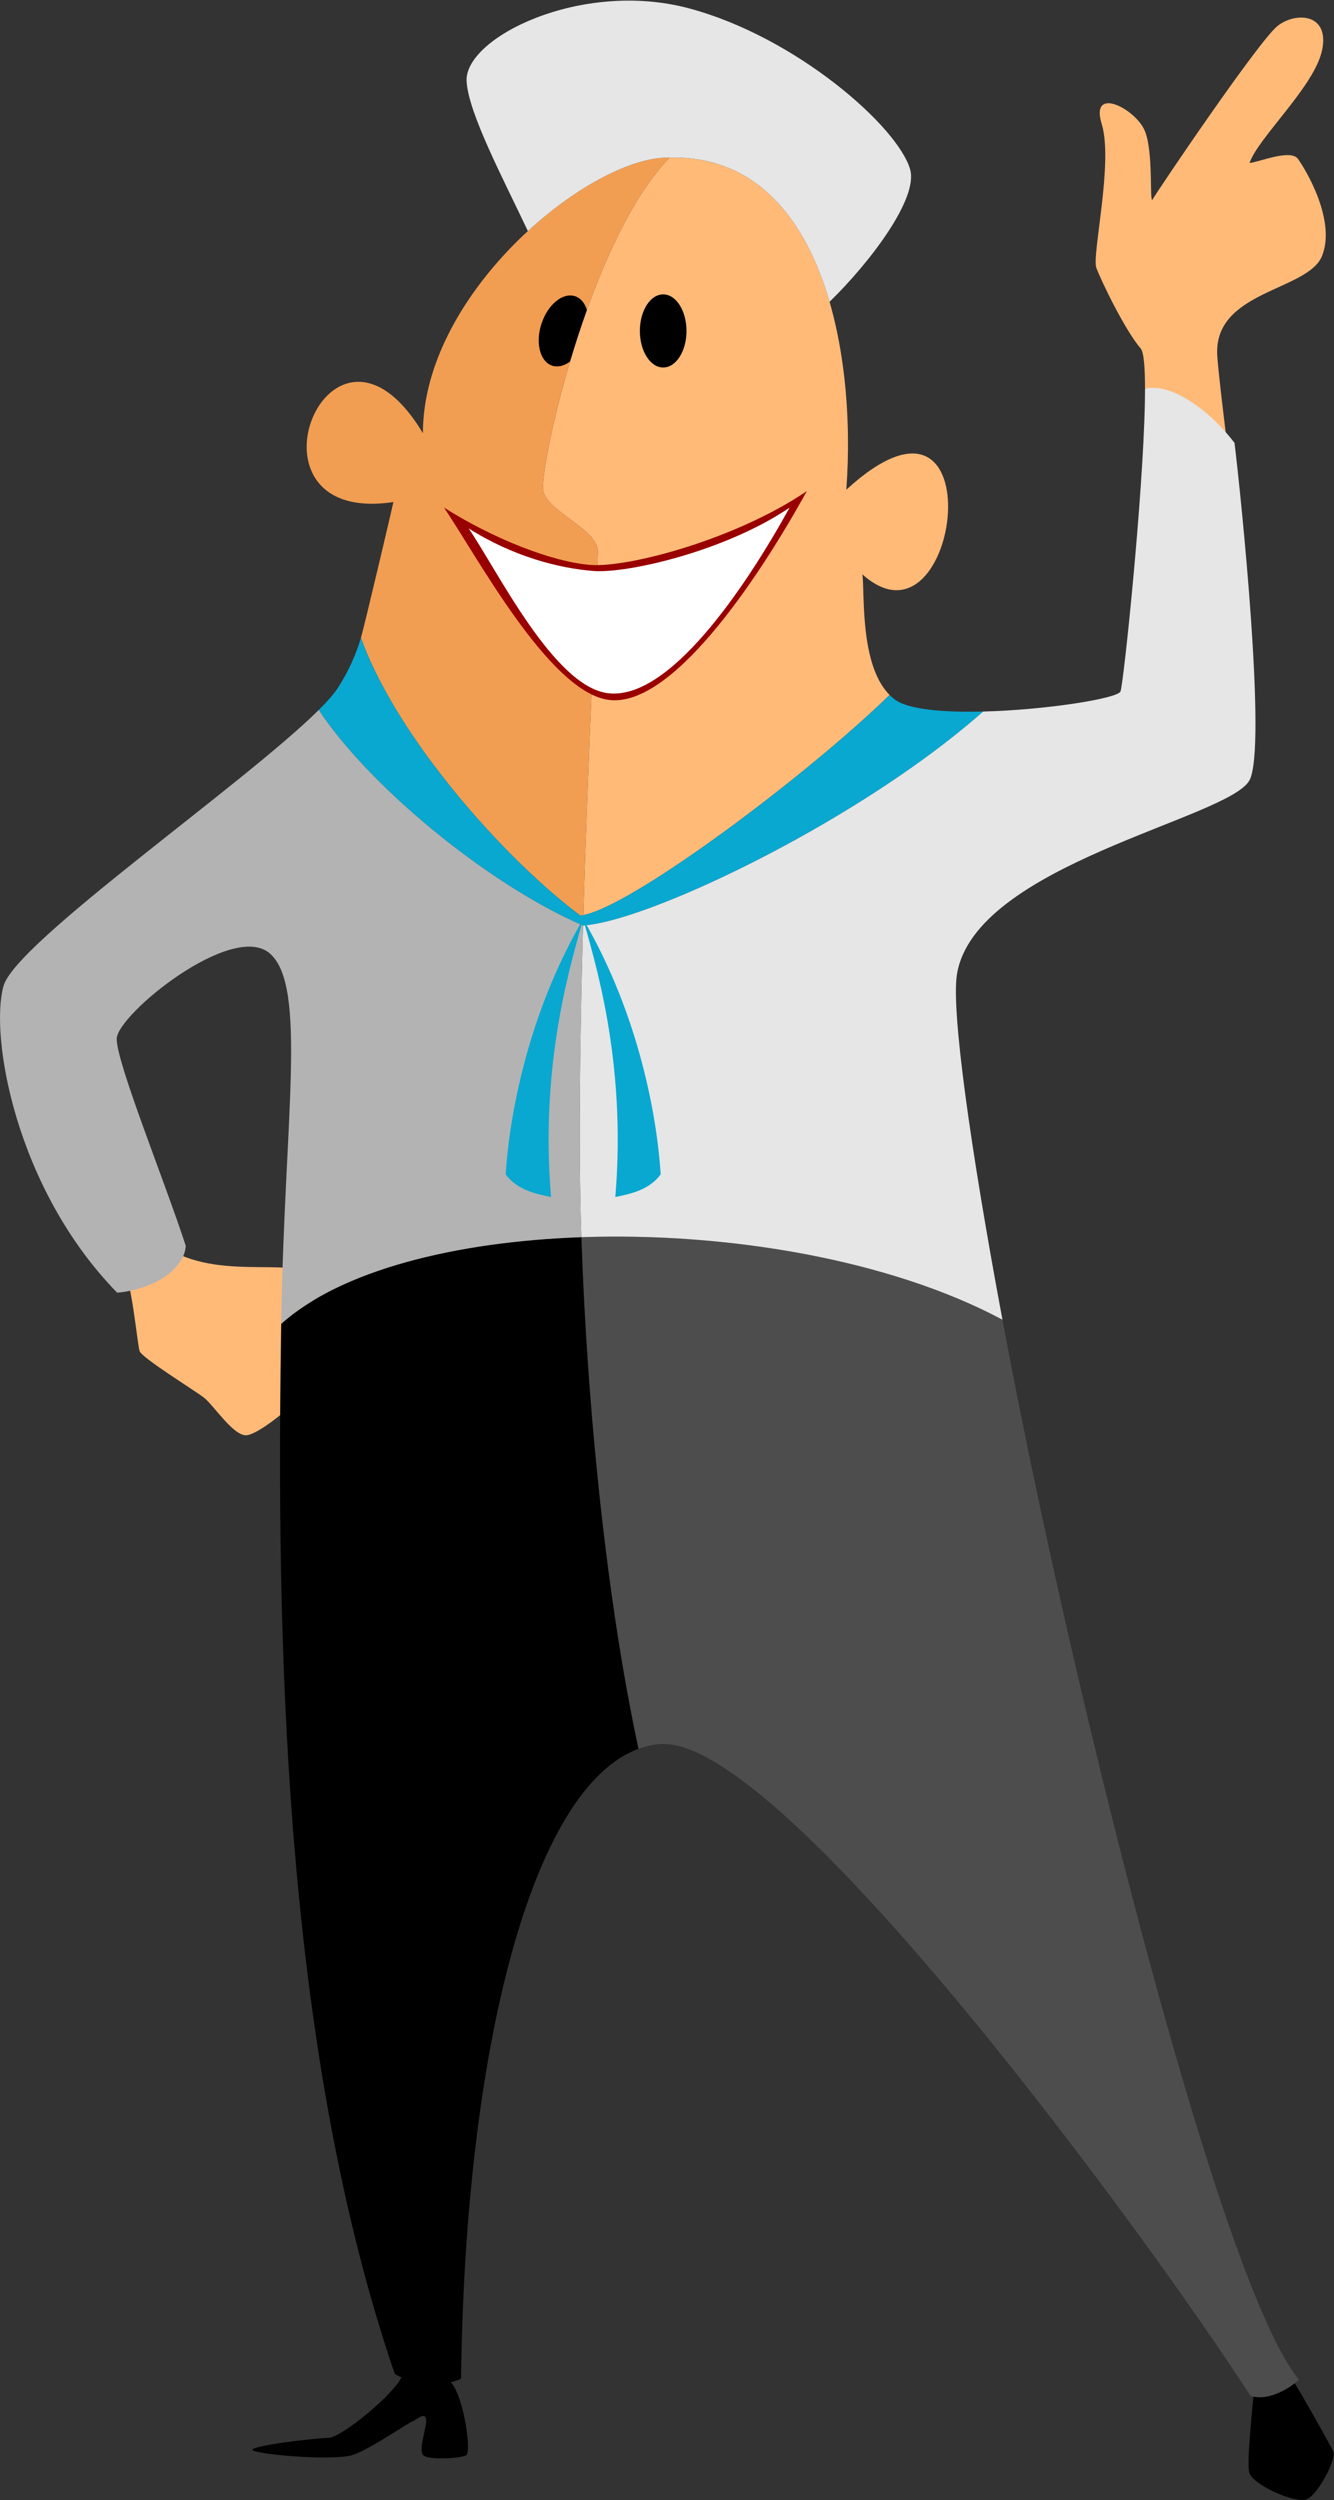 <?xml version="1.0" encoding="UTF-8" standalone="no"?>
<svg
   xmlns:dc="http://purl.org/dc/elements/1.1/"
   xmlns:cc="http://creativecommons.org/ns#"
   xmlns:rdf="http://www.w3.org/1999/02/22-rdf-syntax-ns#"
   xmlns:svg="http://www.w3.org/2000/svg"
   xmlns="http://www.w3.org/2000/svg"
   viewBox="0 0 286.239 536.181"
   height="536.181"
   width="286.239"
   xml:space="preserve"
   id="svg2"
   version="1.1"><rect x="0" y="0" width="286.239" height="536.181" fill="#333333" stroke="none"/><defs
     id="defs6"><clipPath
       id="clipPath18"
       clipPathUnits="userSpaceOnUse"><path
         id="path16"
         d="M 0,402.136 H 214.679 V 0 H 0 Z" /></clipPath></defs><g
     transform="matrix(1.333,0,0,-1.333,0,536.181)"
     id="g10"><g
       id="g12"><g
         clip-path="url(#clipPath18)"
         id="g14"><g
           transform="translate(202.072,19.925)"
           id="g20"><path
             id="path22"
             style="fill:#000000;fill-opacity:1;fill-rule:evenodd;stroke:none"
             d="m 0,0 c -0.461,-5.041 -1.486,-14.244 -0.934,-15.658 0.747,-1.912 7.442,-4.905 9.231,-4.147 1.787,0.76 4.822,6.489 4.236,7.707 C 12.066,-11.127 7.875,-3.51 4.979,1.098 3.533,0.373 1.73,0.057 0,0" /></g><g
           transform="translate(27.324,201.16)"
           id="g24"><path
             id="path26"
             style="fill:#ffba78;fill-opacity:1;fill-rule:evenodd;stroke:none"
             d="m 0,0 c 9.006,-5.189 21.447,-0.647 22.625,-4.869 1.176,-4.223 1.92,-12.777 0.715,-15.704 -1.205,-2.928 -8.955,-9.266 -11.065,-9.281 -2.111,-0.014 -5.23,4.862 -6.781,6.068 -1.553,1.206 -10.043,6.41 -10.351,7.495 -0.309,1.086 -0.934,7.428 -1.698,10.492 C -2.984,-3.197 -1.654,-2.743 0,0" /></g><g
           transform="translate(184.314,339.67)"
           id="g28"><path
             id="path30"
             style="fill:#ffba78;fill-opacity:1;fill-rule:evenodd;stroke:none"
             d="m 0,0 c 0,3.51 -0.201,5.921 -0.699,6.498 -2.533,2.935 -6.391,10.945 -7.141,12.981 -0.748,2.037 2.776,16.921 0.865,23.153 -1.912,6.23 5.44,2.433 6.924,-1.083 1.487,-3.518 0.694,-12.174 1.299,-11.034 0.606,1.138 17.145,25.621 20.121,27.91 2.979,2.29 8.346,1.947 7.141,-3.895 -1.205,-5.842 -10.256,-14.052 -11.684,-18.174 1.147,0 6.588,2.316 7.789,0.649 1.203,-1.667 6.156,-9.831 3.895,-15.578 C 26.25,15.68 10.854,15.864 11.635,5.199 11.826,2.587 12.432,-2.468 13.189,-8.697 9.068,-4.916 4.193,-1.25 0,0" /></g><g
           transform="translate(107.79,376.883)"
           id="g32"><path
             id="path34"
             style="fill:#ffba78;fill-opacity:1;fill-rule:evenodd;stroke:none"
             d="m 0,0 c 24.367,0.569 30.127,-30.992 28.441,-53.434 24.409,22.318 18.344,-27.718 2.596,-13.63 0.19,-1.71 0.084,-5.447 0.557,-9.339 0.441,-3.627 1.386,-7.389 3.541,-9.774 0.09,-0.099 0.179,-0.196 0.273,-0.29 -8.234,-8.026 -22.119,-19.127 -33.396,-26.768 -6.912,-4.684 -12.846,-8.068 -15.905,-8.651 0.846,29.13 2.325,56.26 2.346,58.464 0.033,3.572 -7.83,6.29 -8.771,9.664 -0.864,3.1 7.183,40.29 20.318,53.758" /></g><g
           transform="translate(58.097,299.601)"
           id="g36"><path
             id="path38"
             style="fill:#f29e52;fill-opacity:1;fill-rule:evenodd;stroke:none"
             d="M 0,0 C 0.553,1.855 5.223,21.693 5.232,21.861 -20.939,17.908 -5.012,57.923 9.979,32.936 9.979,55.695 37.053,77.6 49.693,77.282 36.559,63.814 28.512,26.624 29.375,23.524 c 0.941,-3.374 8.805,-6.091 8.771,-9.664 -0.021,-2.204 -1.5,-29.334 -2.345,-58.464 -0.166,-0.031 -0.328,-0.057 -0.477,-0.072 -9.297,6.905 -22.433,20.697 -30.406,34.393 C 2.898,-6.812 1.209,-3.347 0,0" /></g><g
           transform="translate(51.31,288.01)"
           id="g40"><path
             id="path42"
             style="fill:#08a8d1;fill-opacity:1;fill-rule:evenodd;stroke:none"
             d="m 0,0 c 0.393,0.389 0.758,0.765 1.096,1.123 0.894,0.953 1.586,1.798 2.041,2.511 1.709,2.692 2.859,5.309 3.65,7.957 1.209,-3.347 2.899,-6.812 4.918,-10.283 7.973,-13.697 21.109,-27.488 30.406,-34.393 7.362,0.735 36.221,22.278 49.778,35.491 0.257,-0.259 0.531,-0.5 0.822,-0.719 2.178,-1.64 7.932,-2.102 14.236,-1.944 C 86.967,-17.914 52.955,-34.071 42.51,-34.683 26.781,-27.846 7.852,-11.934 0,0" /></g><g
           transform="translate(161.365,189.9)"
           id="g44"><path
             id="path46"
             style="fill:#4d4d4d;fill-opacity:1;fill-rule:evenodd;stroke:none"
             d="m 0,0 c 0.396,-2.12 0.807,-4.275 1.227,-6.458 11.009,-57.18 34.074,-149.093 46.5,-164.091 -1.262,-1.195 -4.856,-3.57 -7.789,-2.597 -17.178,26.496 -73.567,103.355 -93.831,104.856 -0.611,0.045 -1.197,0.041 -1.748,-0.027 -1.004,-0.124 -1.986,-0.372 -2.951,-0.725 -3.763,17.435 -6.558,39.341 -8.111,61.533 -0.486,6.944 -0.85,13.915 -1.082,20.786 C -44.24,14.101 -18.094,9.669 0,0" /></g><g
           transform="translate(93.849,253.33)"
           id="g48"><path
             id="path50"
             style="fill:#e6e6e6;fill-opacity:1;fill-rule:evenodd;stroke:none"
             d="m 0,0 c 3.324,0.204 9.012,1.967 15.863,4.842 14.754,6.189 34.914,17.536 48.545,29.582 10.139,0.253 21.703,2.108 22.112,3.242 0.509,1.406 3.623,31.249 3.921,46.499 0.016,0.765 0.024,1.489 0.024,2.176 3.99,1.083 10.287,-3.293 14.406,-8.697 1.055,-8.658 5.215,-48.972 2.42,-54.258 -3.279,-6.201 -44.256,-13.544 -47.104,-31.262 -0.925,-5.766 2.129,-27.742 7.329,-55.554 -18.094,9.669 -44.241,14.101 -67.786,13.278 l -0.027,0.789 C -0.744,-35.66 -0.494,-17.548 0,0" /></g><g
           transform="translate(93.58,203.177)"
           id="g52"><path
             id="path54"
             style="fill:#000000;fill-opacity:1;fill-rule:evenodd;stroke:none"
             d="m 0,0 c 0.232,-6.871 0.596,-13.843 1.082,-20.786 1.553,-22.193 4.348,-44.099 8.111,-61.533 -17.113,-6.268 -27.882,-47.968 -28.564,-101.355 -3.859,-1.739 -8.998,-0.437 -10.676,0.821 -17.392,50.828 -18.896,114.159 -18.373,161.301 0.027,2.59 0.063,5.13 0.102,7.617 C -38.75,-5.354 -20.355,-0.713 0,0" /></g><g
           transform="translate(0.572,243.612)"
           id="g56"><path
             id="path58"
             style="fill:#b3b3b3;fill-opacity:1;fill-rule:evenodd;stroke:none"
             d="M 0,0 C 2.021,7.076 38.756,32.49 50.738,44.398 58.59,32.465 77.52,16.553 93.248,9.716 l 0.029,0.002 C 92.783,-7.83 92.533,-25.942 92.98,-39.646 l 0.028,-0.789 c -20.356,-0.712 -38.75,-5.353 -48.319,-13.934 0.512,32.936 4.219,54.236 -1.794,59.561 -6.014,5.327 -24.651,-9.825 -24.68,-13.712 -0.029,-3.886 7.818,-23.137 11.115,-33.306 -0.221,-3.58 -4.75,-6.926 -11.035,-7.545 C 1.867,-32.56 -2.264,-7.921 0,0" /></g><g
           transform="translate(93.873,254.365)"
           id="g60"><path
             id="path62"
             style="fill:#08a8d1;fill-opacity:1;fill-rule:evenodd;stroke:none"
             d="m 0,0 c -9.141,-15.7 -11.914,-32.215 -12.475,-41.075 1.789,-2.423 4.536,-3.086 7.303,-3.652 C -7.055,-22.557 -1.625,-6.071 0,0 9.143,-15.7 11.916,-32.215 12.477,-41.075 10.688,-43.498 7.941,-44.161 5.174,-44.727 7.057,-22.557 1.627,-6.071 0,0" /></g><g
           transform="translate(106.753,354.873)"
           id="g64"><path
             id="path66"
             style="fill:#000000;fill-opacity:1;fill-rule:evenodd;stroke:none"
             d="m 0,0 c 2.072,0 3.752,-2.634 3.752,-5.883 0,-3.249 -1.68,-5.882 -3.752,-5.882 -2.072,0 -3.754,2.633 -3.754,5.882 C -3.754,-2.634 -2.072,0 0,0" /></g><g
           transform="translate(92.572,354.576)"
           id="g68"><path
             id="path70"
             style="fill:#000000;fill-opacity:1;fill-rule:evenodd;stroke:none"
             d="m 0,0 c 0.912,-0.301 1.566,-1.112 1.904,-2.204 -1.006,-2.804 -1.914,-5.608 -2.72,-8.31 -0.928,-0.691 -1.95,-0.962 -2.872,-0.658 -1.966,0.65 -2.738,3.677 -1.72,6.762 C -4.389,-1.325 -1.969,0.65 0,0" /></g><g
           transform="translate(84.972,365.061)"
           id="g72"><path
             id="path74"
             style="fill:#e6e6e6;fill-opacity:1;fill-rule:evenodd;stroke:none"
             d="M 0,0 C -4.039,8.555 -9.572,18.979 -9.863,24.094 -10.262,31.101 8.529,40.44 25.838,35.858 43.146,31.276 59.611,16.761 61.537,9.895 62.859,5.185 54.992,-5.134 48.562,-11.382 44.752,1.771 36.885,12.151 22.818,11.822 16.941,11.97 7.945,7.312 0,0" /></g><g
           transform="translate(71.459,320.575)"
           id="g76"><path
             id="path78"
             style="fill:#990000;fill-opacity:1;fill-rule:evenodd;stroke:none"
             d="M 0,0 C 7.951,-5.032 17.408,-8.741 23.559,-9.229 29.709,-9.719 47.09,-5.063 58.418,2.645 50.422,-11.848 36.338,-32.742 26.184,-30.898 16.67,-29.17 5.176,-7.577 0,0" /></g><g
           transform="translate(75.439,317.217)"
           id="g80"><path
             id="path82"
             style="fill:#ffffff;fill-opacity:1;fill-rule:evenodd;stroke:none"
             d="M 0,0 C 7.17,-4.536 14.51,-6.405 20.053,-6.846 25.598,-7.286 41.453,-3.6 51.664,3.349 44.455,-9.715 32.156,-27.885 22.303,-26.495 13.646,-25.274 4.666,-6.831 0,0" /></g><g
           transform="translate(72.695,18.82)"
           id="g84"><path
             id="path86"
             style="fill:#000000;fill-opacity:1;fill-rule:evenodd;stroke:none"
             d="m 0,0 c -2.086,2.705 -6.926,3.48 -8.092,0.883 -1.168,-2.597 -9.549,-9.662 -11.769,-9.71 -2.223,-0.049 -12.219,-1.236 -12.213,-1.914 0.006,-0.677 13.437,-1.959 16.478,-0.736 3.043,1.225 8.561,5.034 9.27,5.297 0.709,0.265 1.947,1.527 2.207,0.442 0.26,-1.085 -1.336,-5.05 -0.442,-5.885 0.895,-0.835 6.086,-0.495 6.916,0 C 3.186,-11.128 2.086,-2.704 0,0" /></g></g></g></g></svg>